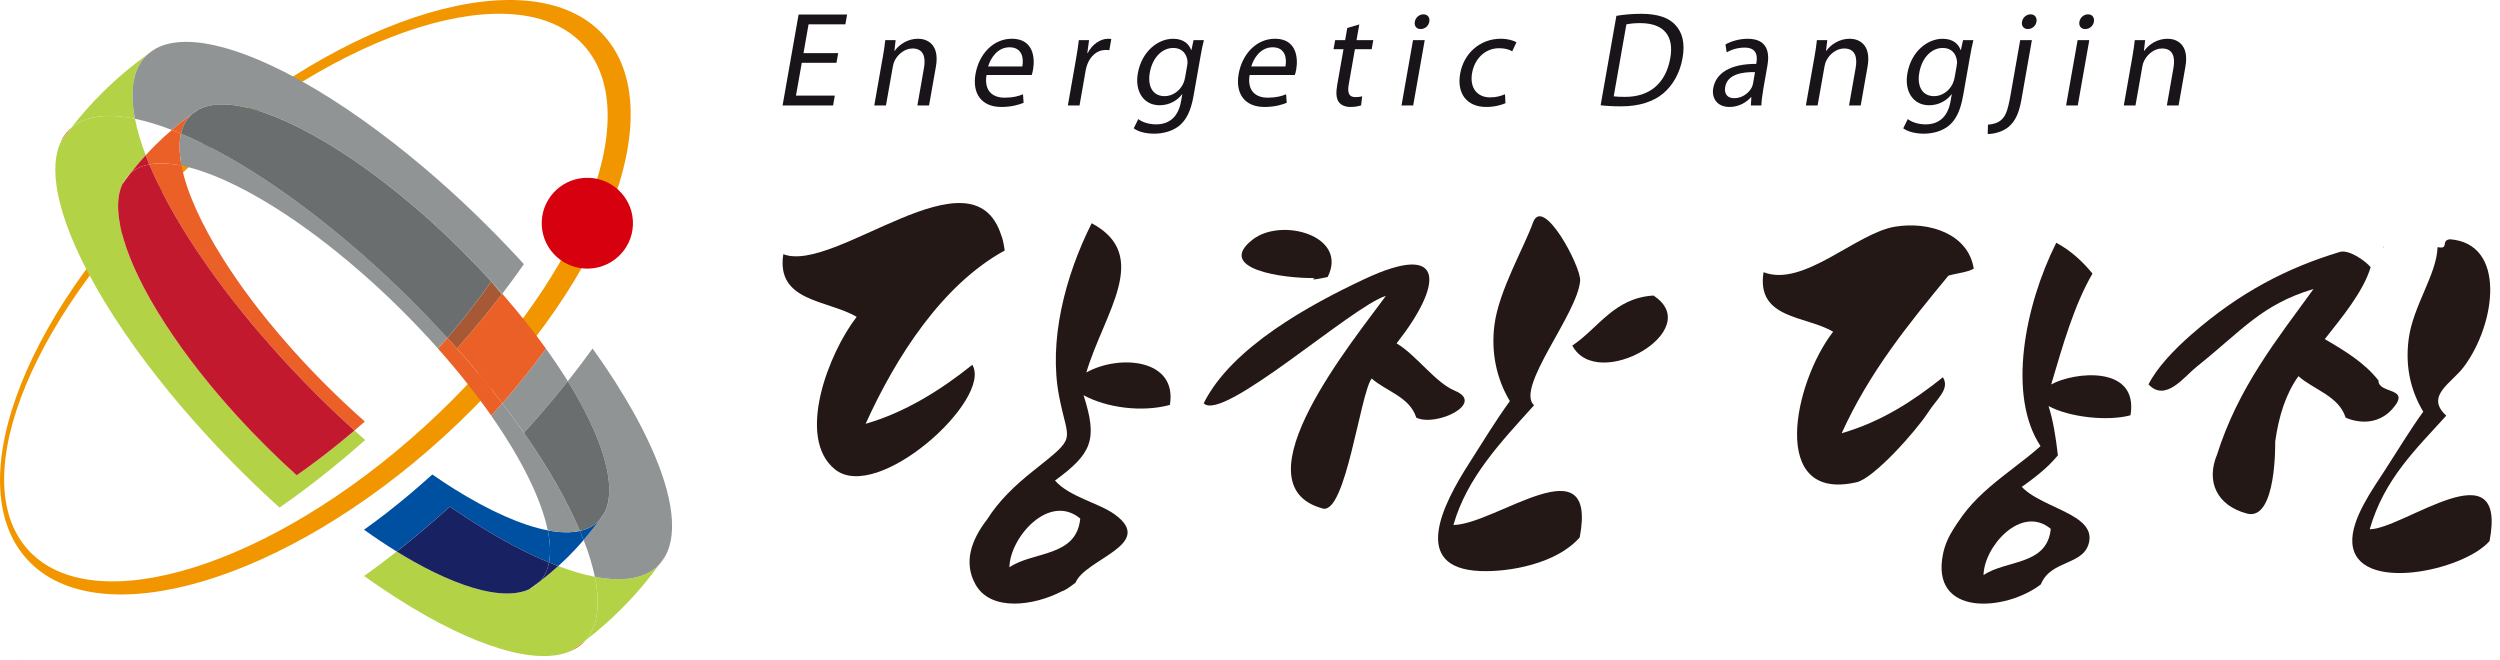 <svg width="159" height="42" viewBox="0 0 159 42" fill="none" xmlns="http://www.w3.org/2000/svg">
<path d="M28.211 27.782C18.095 36.998 6.242 40.493 1.738 35.59C-2.765 30.687 1.784 19.242 11.901 10.027C22.017 0.811 33.87 -2.684 38.373 2.218C42.878 7.121 38.328 18.567 28.211 27.782ZM37.099 2.853C32.933 -1.68 21.659 1.841 11.915 10.717C2.171 19.593 -2.352 30.463 1.812 34.997C5.977 39.531 17.253 36.011 26.996 27.133C36.74 18.257 41.263 7.387 37.099 2.852V2.853Z" fill="#F29600"/>
<path d="M8.582 7.555C8.24 5.784 8.45 4.388 9.305 3.538C9.338 3.506 9.373 3.474 9.406 3.442C8.386 4.172 7.415 4.991 6.498 5.903C5.784 6.614 5.125 7.362 4.523 8.137C5.41 7.362 6.818 7.194 8.583 7.555H8.582Z" fill="#B4D245"/>
<path d="M9.406 3.442C9.584 3.314 9.765 3.188 9.947 3.068C9.75 3.171 9.569 3.296 9.406 3.442Z" fill="#EA6026"/>
<path d="M42.337 35.322C42.213 35.504 42.089 35.684 41.959 35.862C42.107 35.698 42.232 35.521 42.337 35.322Z" fill="#EA6026"/>
<path d="M4.399 8.251C4.169 8.479 3.987 8.746 3.847 9.051C4.064 8.741 4.289 8.436 4.521 8.136C4.479 8.172 4.437 8.21 4.398 8.25L4.399 8.251Z" fill="#EA6026"/>
<path d="M11.51 8.496C11.313 8.414 11.119 8.336 10.928 8.263C10.572 8.567 10.225 8.885 9.887 9.223C9.673 9.434 9.467 9.653 9.268 9.872C9.341 10.066 9.416 10.259 9.499 10.456C10.08 10.348 10.771 10.378 11.547 10.536C11.397 9.759 11.381 9.072 11.511 8.496H11.51Z" fill="#EA6026"/>
<path d="M34.918 35.771C35.116 35.852 35.311 35.928 35.504 36.001C35.726 35.8 35.945 35.595 36.158 35.382C36.495 35.047 36.814 34.7 37.12 34.345C37.046 34.155 36.967 33.96 36.886 33.766C36.309 33.894 35.618 33.88 34.838 33.73C34.997 34.503 35.028 35.19 34.919 35.77L34.918 35.771Z" fill="#0050A2"/>
<path d="M29.063 22.165C28.862 21.939 28.657 21.712 28.451 21.487C28.256 21.713 28.058 21.944 27.855 22.17C29.137 23.613 30.276 25.051 31.245 26.44C31.486 26.178 31.718 25.914 31.947 25.652C31.067 24.502 30.105 23.333 29.063 22.165Z" fill="#EA6026"/>
<path d="M26.201 19.137C25.213 18.153 24.218 17.22 23.224 16.341C22.471 15.676 21.723 15.044 20.976 14.443C19.897 13.573 18.824 12.77 17.777 12.044C15.543 10.496 13.412 9.294 11.51 8.495C11.38 9.07 11.396 9.757 11.546 10.534C13.54 10.942 16.103 12.197 18.868 14.111C19.701 14.689 20.555 15.327 21.415 16.02C22.009 16.498 22.606 17.003 23.204 17.531C23.997 18.231 24.79 18.975 25.576 19.757C26.378 20.556 27.139 21.362 27.856 22.167C28.059 21.939 28.257 21.71 28.453 21.484C27.735 20.699 26.984 19.914 26.202 19.136L26.201 19.137Z" fill="#919495"/>
<path d="M36.885 33.767C36.082 31.872 34.877 29.751 33.321 27.526C32.889 26.908 32.431 26.282 31.947 25.652C31.718 25.914 31.486 26.178 31.245 26.44C33.169 29.194 34.428 31.745 34.837 33.731C35.618 33.881 36.308 33.895 36.885 33.767Z" fill="#919495"/>
<path d="M30.383 33.389C31.988 34.392 33.517 35.193 34.918 35.771C35.028 35.191 34.997 34.504 34.837 33.731C33.191 33.416 31.142 32.504 28.903 31.108C28.442 30.819 27.97 30.51 27.494 30.177C26.539 31.044 25.584 31.845 24.642 32.58C24.14 32.97 23.644 33.341 23.153 33.69C23.859 34.194 24.553 34.658 25.23 35.076C26.349 34.197 27.478 33.247 28.611 32.222C29.209 32.637 29.8 33.027 30.381 33.387L30.383 33.389Z" fill="#0050A2"/>
<path d="M9.496 10.456C10.077 11.852 10.883 13.375 11.887 14.972C12.252 15.552 12.642 16.141 13.058 16.736C13.787 17.784 14.592 18.853 15.469 19.934C16.069 20.675 16.704 21.419 17.367 22.165C18.251 23.156 19.188 24.15 20.177 25.135C20.963 25.916 21.754 26.665 22.543 27.381C22.762 27.192 22.983 27.002 23.203 26.808C22.394 26.094 21.582 25.336 20.779 24.535C19.99 23.752 19.246 22.961 18.541 22.17C18.012 21.577 17.507 20.984 17.029 20.395C16.331 19.535 15.687 18.682 15.108 17.85C14.777 17.375 14.466 16.905 14.176 16.444C12.774 14.216 11.861 12.175 11.543 10.536C10.766 10.377 10.076 10.348 9.495 10.456H9.496Z" fill="#EA6026"/>
<path d="M37.831 36.683C38.194 38.439 38.027 39.84 37.245 40.725C38.024 40.126 38.775 39.469 39.489 38.757C40.406 37.845 41.227 36.875 41.958 35.862C41.928 35.897 41.897 35.928 41.864 35.964C41.012 36.814 39.608 37.024 37.831 36.684V36.683Z" fill="#B4D245"/>
<path d="M31.947 25.652C32.431 26.282 32.889 26.908 33.321 27.526C34.321 26.429 35.253 25.332 36.113 24.245C35.693 23.569 35.229 22.875 34.721 22.17C33.904 23.308 32.973 24.477 31.946 25.652L31.947 25.652Z" fill="#919495"/>
<path d="M31.943 18.683C31.932 18.695 31.923 18.709 31.914 18.721C31.042 19.856 30.09 21.009 29.063 22.163C30.105 23.332 31.067 24.501 31.947 25.651C32.974 24.476 33.905 23.307 34.722 22.169C33.904 21.029 32.971 19.858 31.943 18.682V18.683Z" fill="#EA6026"/>
<path d="M12.202 7.261C12.331 7.146 12.475 7.047 12.632 6.963C14.59 5.931 18.631 7.428 23.153 10.648C23.644 10.997 24.14 11.369 24.641 11.758C25.584 12.493 26.54 13.294 27.494 14.158C28.128 14.731 28.762 15.334 29.39 15.96C30.034 16.603 30.655 17.251 31.245 17.9C31.485 18.161 31.716 18.42 31.943 18.682C32.427 18.049 32.888 17.421 33.321 16.801C32.58 15.987 31.801 15.173 30.991 14.366C30.201 13.58 29.407 12.824 28.611 12.104C27.411 11.017 26.21 10.011 25.026 9.09C24.399 8.6 23.774 8.135 23.157 7.695C17.479 3.65 12.406 1.772 9.947 3.068C9.765 3.188 9.585 3.314 9.406 3.442C9.373 3.473 9.337 3.505 9.305 3.538C8.45 4.388 8.24 5.784 8.582 7.555C9.307 7.703 10.093 7.943 10.926 8.263C11.341 7.91 11.765 7.573 12.202 7.262V7.261Z" fill="#919495"/>
<path d="M37.688 22.165C37.194 22.85 36.667 23.546 36.113 24.247C38.365 27.885 39.297 31.005 38.424 32.649C38.34 32.806 38.24 32.95 38.124 33.079C37.811 33.514 37.475 33.936 37.12 34.349C37.444 35.179 37.682 35.962 37.833 36.684C39.61 37.024 41.013 36.814 41.865 35.964C41.898 35.93 41.929 35.897 41.959 35.862C42.089 35.685 42.215 35.504 42.337 35.322C43.637 32.874 41.749 27.817 37.688 22.165Z" fill="#919495"/>
<path d="M12.202 7.261C11.765 7.572 11.341 7.908 10.926 8.262C11.119 8.336 11.312 8.414 11.509 8.495C11.614 8.03 11.816 7.638 12.12 7.336C12.146 7.31 12.175 7.285 12.202 7.26L12.202 7.261Z" fill="#EA6026"/>
<path d="M36.885 33.767C36.966 33.962 37.046 34.156 37.119 34.347C37.475 33.934 37.811 33.512 38.122 33.076C38.098 33.104 38.074 33.132 38.048 33.157C37.743 33.46 37.35 33.661 36.883 33.767L36.885 33.767Z" fill="#0050A2"/>
<path d="M12.202 7.261C12.343 7.159 12.487 7.06 12.632 6.963C12.476 7.047 12.331 7.146 12.202 7.261Z" fill="#808080"/>
<path d="M38.424 32.647C38.326 32.793 38.227 32.934 38.124 33.077C38.242 32.949 38.34 32.806 38.424 32.647Z" fill="#808080"/>
<path d="M31.245 17.901C30.43 19.069 29.492 20.274 28.451 21.487C28.657 21.712 28.862 21.939 29.063 22.165C30.091 21.01 31.042 19.856 31.914 18.722L31.244 17.901H31.245Z" fill="#A75835"/>
<path d="M29.39 15.961C28.762 15.335 28.128 14.733 27.494 14.159C26.539 13.295 25.584 12.494 24.641 11.76C24.14 11.371 23.644 10.999 23.153 10.649C18.631 7.429 14.591 5.933 12.632 6.965C12.487 7.061 12.345 7.16 12.202 7.262C12.175 7.286 12.147 7.311 12.12 7.339C11.816 7.641 11.615 8.033 11.509 8.497C13.411 9.297 15.541 10.497 17.776 12.047C18.823 12.772 19.894 13.576 20.975 14.445C21.722 15.046 22.47 15.678 23.222 16.343C24.217 17.222 25.213 18.155 26.2 19.14C26.981 19.918 27.732 20.703 28.45 21.488C29.491 20.276 30.428 19.07 31.244 17.903C30.654 17.254 30.033 16.605 29.388 15.962L29.39 15.961Z" fill="#6B6E6F"/>
<path d="M36.885 33.767C37.351 33.661 37.743 33.46 38.049 33.157C38.077 33.132 38.1 33.103 38.124 33.076C38.227 32.934 38.327 32.791 38.424 32.646C39.297 31.002 38.364 27.882 36.113 24.244C35.253 25.329 34.321 26.428 33.321 27.525C34.877 29.751 36.082 31.872 36.885 33.766L36.885 33.767Z" fill="#6B6E6F"/>
<path d="M31.943 18.683C31.714 18.421 31.485 18.162 31.245 17.901L31.915 18.722C31.923 18.71 31.934 18.697 31.944 18.685L31.943 18.683Z" fill="#808080"/>
<path d="M37.131 40.849C37.172 40.809 37.209 40.767 37.245 40.725C36.945 40.959 36.638 41.182 36.328 41.398C36.634 41.258 36.902 41.077 37.131 40.849Z" fill="#EA6026"/>
<path d="M37.831 36.683C37.113 36.545 36.332 36.314 35.502 36.002C35.134 36.335 34.757 36.654 34.37 36.95C34.341 36.985 34.312 37.016 34.278 37.048C34.096 37.23 33.884 37.375 33.64 37.485C32.997 37.776 32.15 37.821 31.151 37.642C29.783 37.398 28.127 36.734 26.313 35.717C25.958 35.517 25.595 35.302 25.228 35.076C25.16 35.128 25.093 35.182 25.025 35.236C24.397 35.727 23.774 36.193 23.156 36.633C24.522 37.608 25.857 38.463 27.126 39.176C29.406 40.455 31.485 41.288 33.202 41.595C34.456 41.817 35.518 41.763 36.327 41.396C36.636 41.18 36.943 40.958 37.244 40.724C38.025 39.84 38.191 38.438 37.83 36.681L37.831 36.683Z" fill="#B4D245"/>
<path d="M34.371 36.95C34.758 36.652 35.136 36.335 35.504 36.002C35.311 35.928 35.116 35.853 34.918 35.772C34.829 36.239 34.649 36.636 34.371 36.952V36.95Z" fill="#182263"/>
<path d="M34.28 37.048C34.313 37.016 34.342 36.983 34.371 36.95C34.131 37.136 33.886 37.314 33.642 37.485C33.885 37.375 34.098 37.23 34.28 37.048Z" fill="#B4D245"/>
<path d="M31.152 37.642C32.152 37.821 32.998 37.775 33.642 37.485C33.886 37.314 34.131 37.134 34.371 36.95C34.649 36.636 34.829 36.238 34.918 35.771C33.517 35.193 31.988 34.392 30.383 33.389C29.802 33.027 29.21 32.637 28.612 32.224C27.48 33.248 26.349 34.199 25.231 35.077C25.598 35.304 25.96 35.518 26.315 35.718C28.13 36.736 29.785 37.399 31.154 37.644L31.152 37.642Z" fill="#182263"/>
<path d="M18.868 30.228C18.215 29.637 17.566 29.023 16.918 28.38C16.29 27.753 15.688 27.121 15.111 26.493C14.241 25.542 13.436 24.589 12.698 23.652C12.307 23.154 11.937 22.66 11.583 22.171C10.803 21.088 10.122 20.032 9.551 19.024C8.53 17.218 7.863 15.57 7.618 14.207C7.439 13.212 7.483 12.37 7.776 11.728C7.887 11.487 8.033 11.273 8.215 11.093C8.246 11.06 8.279 11.03 8.313 11.001C8.614 10.615 8.933 10.24 9.268 9.874C8.954 9.049 8.723 8.271 8.584 7.556C6.819 7.195 5.412 7.363 4.524 8.139C4.29 8.439 4.067 8.743 3.85 9.053C3.482 9.858 3.425 10.915 3.651 12.165C3.959 13.876 4.795 15.945 6.079 18.214C6.795 19.479 7.653 20.805 8.631 22.166C9.074 22.779 9.539 23.401 10.032 24.025C10.957 25.206 11.971 26.399 13.061 27.591C13.784 28.384 14.542 29.177 15.333 29.963C16.143 30.77 16.961 31.543 17.778 32.282C18.826 31.558 19.897 30.756 20.977 29.884C21.724 29.283 22.473 28.65 23.225 27.987C22.998 27.787 22.772 27.584 22.546 27.379C22.167 27.701 21.791 28.016 21.416 28.317C20.556 29.01 19.703 29.648 18.869 30.226L18.868 30.228Z" fill="#B4D245"/>
<path d="M9.496 10.456C9.414 10.259 9.338 10.064 9.265 9.872C8.93 10.239 8.611 10.614 8.311 11C8.627 10.723 9.026 10.546 9.496 10.456Z" fill="#C2192E"/>
<path d="M7.775 11.727C7.948 11.481 8.126 11.238 8.312 10.999C8.277 11.029 8.244 11.058 8.214 11.09C8.031 11.27 7.885 11.486 7.775 11.726V11.727Z" fill="#B4D245"/>
<path d="M17.369 22.165C16.706 21.419 16.07 20.677 15.471 19.934C14.594 18.854 13.788 17.785 13.06 16.736C12.644 16.14 12.252 15.551 11.889 14.972C10.883 13.373 10.078 11.851 9.498 10.456C9.028 10.546 8.63 10.723 8.312 11C8.126 11.24 7.949 11.482 7.775 11.728C7.481 12.369 7.437 13.212 7.617 14.207C7.863 15.57 8.53 17.218 9.549 19.024C10.121 20.031 10.802 21.087 11.582 22.171C11.934 22.66 12.306 23.154 12.697 23.652C13.436 24.591 14.241 25.542 15.109 26.493C15.686 27.123 16.288 27.753 16.917 28.38C17.563 29.023 18.214 29.637 18.867 30.228C19.7 29.649 20.553 29.011 21.413 28.318C21.788 28.016 22.164 27.702 22.543 27.381C21.752 26.665 20.962 25.916 20.177 25.135C19.188 24.15 18.251 23.156 17.367 22.165L17.369 22.165Z" fill="#C2192E"/>
<path d="M1.238 41.965V42H1.257C1.246 41.965 1.259 41.985 1.238 41.965Z" fill="#191419"/>
<path d="M37.474 11.31C39.074 11.375 40.319 12.721 40.254 14.314C40.189 15.908 38.837 17.148 37.236 17.083C35.635 17.018 34.391 15.672 34.455 14.079C34.522 12.484 35.872 11.245 37.472 11.31H37.474Z" fill="#D7000F"/>
<path d="M53.199 3.995H50.993L50.624 6.081H53.094L52.985 6.709H49.772L50.791 0.923H53.877L53.766 1.548H51.425L51.102 3.378H53.309L53.199 3.997V3.995Z" fill="#191419"/>
<path d="M56.139 3.677C56.217 3.237 56.269 2.896 56.303 2.552H56.962L56.884 3.237H56.901C57.172 2.849 57.711 2.464 58.389 2.464C58.956 2.464 59.775 2.809 59.524 4.235L59.088 6.709H58.345L58.766 4.313C58.884 3.641 58.739 3.083 58.036 3.083C57.553 3.083 57.111 3.437 56.903 3.856C56.852 3.952 56.812 4.081 56.789 4.209L56.347 6.709H55.604L56.136 3.677H56.139Z" fill="#191419"/>
<path d="M62.743 4.769C62.579 5.791 63.139 6.212 63.891 6.212C64.424 6.212 64.771 6.117 65.062 5.997L65.102 6.538C64.82 6.658 64.335 6.803 63.685 6.803C62.426 6.803 61.821 5.953 62.044 4.698C62.268 3.443 63.165 2.464 64.356 2.464C65.704 2.464 65.839 3.649 65.704 4.416C65.676 4.572 65.647 4.681 65.618 4.769H62.743ZM65.019 4.228C65.112 3.755 65.041 3.007 64.203 3.007C63.443 3.007 62.996 3.702 62.845 4.228H65.019Z" fill="#191419"/>
<path d="M68.418 3.849C68.504 3.359 68.572 2.94 68.614 2.552H69.264L69.153 3.376H69.178C69.462 2.818 69.98 2.464 70.479 2.464C70.555 2.464 70.612 2.474 70.679 2.483L70.553 3.195C70.479 3.178 70.403 3.178 70.302 3.178C69.778 3.178 69.336 3.571 69.136 4.14C69.1 4.243 69.068 4.369 69.047 4.489L68.658 6.709H67.915L68.418 3.849Z" fill="#191419"/>
<path d="M75.909 6.098C75.741 7.062 75.444 7.635 74.989 8.008C74.517 8.376 73.919 8.502 73.404 8.502C72.888 8.502 72.393 8.382 72.105 8.161L72.395 7.574C72.633 7.755 73.029 7.909 73.536 7.909C74.296 7.909 74.926 7.507 75.113 6.45L75.193 5.997H75.176C74.888 6.382 74.385 6.694 73.751 6.694C72.736 6.694 72.163 5.816 72.366 4.664C72.614 3.256 73.658 2.466 74.606 2.466C75.315 2.466 75.631 2.837 75.757 3.182H75.774L75.909 2.554H76.568C76.49 2.847 76.421 3.188 76.334 3.689L75.909 6.1V6.098ZM75.501 4.19C75.526 4.062 75.536 3.95 75.52 3.856C75.463 3.411 75.17 3.049 74.623 3.049C73.911 3.049 73.296 3.66 73.126 4.624C72.983 5.437 73.277 6.115 74.073 6.115C74.538 6.115 75.004 5.822 75.242 5.344C75.305 5.214 75.347 5.066 75.37 4.938L75.501 4.19Z" fill="#191419"/>
<path d="M79.476 4.769C79.311 5.791 79.874 6.212 80.625 6.212C81.158 6.212 81.505 6.117 81.796 5.997L81.836 6.538C81.552 6.658 81.07 6.803 80.421 6.803C79.16 6.803 78.558 5.953 78.779 4.698C79.002 3.443 79.901 2.464 81.093 2.464C82.436 2.464 82.575 3.649 82.44 4.416C82.411 4.572 82.383 4.681 82.35 4.769H79.476ZM81.754 4.228C81.844 3.755 81.773 3.007 80.937 3.007C80.175 3.007 79.733 3.702 79.581 4.228H81.756H81.754Z" fill="#191419"/>
<path d="M86.451 1.554L86.276 2.552H87.342L87.239 3.127H86.173L85.78 5.369C85.689 5.885 85.78 6.176 86.194 6.176C86.397 6.176 86.519 6.159 86.634 6.125L86.567 6.7C86.413 6.755 86.177 6.803 85.889 6.803C85.544 6.803 85.285 6.683 85.142 6.483C84.98 6.252 84.96 5.885 85.047 5.395L85.447 3.127H84.813L84.916 2.552H85.55L85.687 1.78L86.453 1.554H86.451Z" fill="#191419"/>
<path d="M89.136 6.709L89.868 2.552H90.612L89.879 6.709H89.134H89.136ZM90.902 1.384C90.856 1.641 90.643 1.847 90.348 1.847C90.077 1.847 89.936 1.641 89.982 1.384C90.026 1.125 90.252 0.912 90.529 0.912C90.807 0.912 90.951 1.119 90.902 1.384Z" fill="#191419"/>
<path d="M95.747 6.563C95.536 6.66 95.079 6.803 94.528 6.803C93.294 6.803 92.641 5.953 92.867 4.681C93.092 3.403 94.117 2.464 95.454 2.464C95.894 2.464 96.265 2.578 96.448 2.689L96.176 3.264C96.016 3.167 95.755 3.066 95.349 3.066C94.41 3.066 93.776 3.782 93.625 4.639C93.456 5.599 93.957 6.193 94.772 6.193C95.193 6.193 95.49 6.09 95.719 5.995L95.747 6.561V6.563Z" fill="#191419"/>
<path d="M102.798 1.007C103.259 0.929 103.802 0.878 104.384 0.878C105.441 0.878 106.148 1.133 106.567 1.601C106.999 2.072 107.175 2.742 107.013 3.679C106.847 4.624 106.415 5.397 105.796 5.93C105.163 6.469 104.228 6.763 103.122 6.763C102.59 6.763 102.162 6.738 101.8 6.696L102.802 1.009L102.798 1.007ZM102.63 6.127C102.811 6.153 103.082 6.161 103.369 6.161C104.948 6.161 105.952 5.266 106.228 3.704C106.479 2.338 105.872 1.47 104.316 1.47C103.935 1.47 103.64 1.506 103.438 1.55L102.632 6.127H102.63Z" fill="#191419"/>
<path d="M112.14 5.711C112.077 6.071 112.031 6.424 112.024 6.709H111.355L111.386 6.182H111.361C111.077 6.511 110.584 6.803 110.003 6.803C109.174 6.803 108.856 6.212 108.961 5.609C109.138 4.605 110.115 4.056 111.694 4.064L111.709 3.978C111.767 3.641 111.784 3.016 110.946 3.028C110.557 3.028 110.14 3.136 109.818 3.333L109.738 2.828C110.115 2.613 110.637 2.466 111.153 2.466C112.403 2.466 112.555 3.336 112.41 4.159L112.136 5.713L112.14 5.711ZM111.618 4.586C110.812 4.572 109.864 4.717 109.723 5.523C109.635 6.022 109.919 6.245 110.287 6.245C110.831 6.245 111.237 5.902 111.418 5.548C111.458 5.462 111.481 5.378 111.494 5.308L111.618 4.586Z" fill="#191419"/>
<path d="M115.391 3.677C115.469 3.237 115.519 2.896 115.555 2.552H116.214L116.136 3.237H116.153C116.423 2.849 116.966 2.464 117.644 2.464C118.208 2.464 119.029 2.809 118.777 4.235L118.341 6.709H117.598L118.021 4.313C118.139 3.641 117.989 3.083 117.288 3.083C116.806 3.083 116.364 3.437 116.153 3.856C116.103 3.952 116.065 4.081 116.042 4.209L115.599 6.709H114.854L115.389 3.677H115.391Z" fill="#191419"/>
<path d="M124.849 6.098C124.68 7.062 124.384 7.635 123.931 8.008C123.459 8.376 122.861 8.502 122.345 8.502C121.857 8.502 121.337 8.382 121.046 8.161L121.335 7.574C121.575 7.755 121.969 7.909 122.476 7.909C123.238 7.909 123.866 7.507 124.053 6.45L124.133 5.997H124.116C123.83 6.382 123.324 6.694 122.693 6.694C121.68 6.694 121.105 5.816 121.31 4.664C121.556 3.256 122.6 2.466 123.546 2.466C124.255 2.466 124.571 2.837 124.695 3.182H124.712L124.849 2.554H125.508C125.432 2.847 125.363 3.188 125.276 3.689L124.851 6.1L124.849 6.098ZM124.442 4.19C124.466 4.062 124.478 3.95 124.459 3.856C124.402 3.411 124.112 3.049 123.562 3.049C122.853 3.049 122.234 3.66 122.067 4.624C121.922 5.437 122.217 6.115 123.013 6.115C123.478 6.115 123.941 5.822 124.181 5.344C124.245 5.214 124.287 5.066 124.312 4.938L124.445 4.19H124.442Z" fill="#191419"/>
<path d="M126.438 7.928C126.79 7.902 127.093 7.808 127.308 7.601C127.552 7.37 127.695 7.043 127.87 6.047L128.485 2.554H129.228L128.561 6.342C128.418 7.146 128.199 7.673 127.769 8.05C127.378 8.387 126.815 8.523 126.417 8.523L126.436 7.932L126.438 7.928ZM129.519 1.384C129.475 1.632 129.268 1.847 128.963 1.847C128.696 1.847 128.552 1.632 128.599 1.384C128.643 1.125 128.866 0.912 129.146 0.912C129.426 0.912 129.565 1.125 129.521 1.384H129.519Z" fill="#191419"/>
<path d="M131.403 6.709L132.136 2.552H132.879L132.146 6.709H131.403ZM133.172 1.384C133.126 1.641 132.911 1.847 132.616 1.847C132.346 1.847 132.203 1.641 132.25 1.384C132.296 1.125 132.519 0.912 132.799 0.912C133.079 0.912 133.216 1.119 133.172 1.384Z" fill="#191419"/>
<path d="M135.608 3.677C135.684 3.237 135.736 2.896 135.772 2.552H136.431L136.353 3.237H136.37C136.642 2.849 137.183 2.464 137.859 2.464C138.425 2.464 139.244 2.809 138.993 4.235L138.558 6.709H137.812L138.233 4.313C138.351 3.641 138.206 3.083 137.505 3.083C137.025 3.083 136.583 3.437 136.372 3.856C136.322 3.952 136.28 4.081 136.258 4.209L135.816 6.709H135.073L135.608 3.677Z" fill="#191419"/>
<path d="M151.581 15.685V15.737H151.608C151.593 15.685 151.612 15.714 151.581 15.685Z" fill="#191419"/>
<path d="M83.635 17.684C83.392 17.778 83.418 17.841 84.439 17.619C85.774 14.985 81.49 13.804 79.661 15.242C77.287 17.105 81.584 17.716 83.635 17.684Z" fill="#231815"/>
<path fill-rule="evenodd" clip-rule="evenodd" d="M129.8 37.164C127.569 38.887 122.733 39.255 123.581 35.205C124.048 32.967 126.468 31.259 128.117 30.118C128.55 32.227 133.235 32.37 132.877 34.42C132.603 35.993 130.438 35.564 129.8 37.164ZM126.154 36.576C127.581 35.597 130.201 35.984 130.429 33.635C128.543 32.066 126.173 34.784 126.154 36.576Z" fill="#231815"/>
<path fill-rule="evenodd" clip-rule="evenodd" d="M123.97 34.251C125.195 31.483 127.723 30.198 129.779 28.373C127.655 25.174 128.765 19.457 130.778 15.44C131.716 15.941 132.446 16.629 133.082 17.398C131.912 19.414 131.197 21.95 130.455 24.453C131.901 23.642 136.038 23.196 135.499 26.412C134.046 26.807 131.605 26.538 130.287 25.825C130.591 26.774 130.755 27.849 130.882 28.96C129.334 30.844 126.91 31.724 125.41 33.663L123.968 34.25L123.97 34.251Z" fill="#231815"/>
<path fill-rule="evenodd" clip-rule="evenodd" d="M125.53 17.089C125.079 17.335 124.446 17.374 123.918 17.533C121.402 20.585 118.898 23.649 117.13 27.554C119.67 26.818 121.697 25.49 123.571 23.991C124.025 24.754 123.202 25.333 122.633 26.219C121.853 27.424 119.184 30.418 118.082 30.67C112.473 31.963 114.084 24.323 116.587 21.098C114.857 20.065 111.686 20.313 112.161 17.311C114.692 18.304 118.051 14.823 120.521 14.417C122.702 14.058 125.19 14.877 125.53 17.089Z" fill="#231815"/>
<path fill-rule="evenodd" clip-rule="evenodd" d="M155.582 26.434C153.691 28.536 151.633 30.45 150.714 33.663C152.883 33.633 159.486 28.332 158.337 34.408C156.687 36.319 149.828 37.774 149.609 34.533C149.509 33.029 150.917 31.09 151.669 29.922C152.598 28.477 153.384 27.189 154.119 26.184C153.358 24.906 152.954 23.396 153.19 21.571C153.469 19.443 154.974 17.466 155.029 15.716C155.809 15.879 155.192 15.27 155.835 15.218C159.421 15.511 158.741 20.587 156.709 23.318C155.922 24.375 154.211 25.181 155.58 26.432L155.582 26.434Z" fill="#231815"/>
<path fill-rule="evenodd" clip-rule="evenodd" d="M149.183 26.562C148.746 25.181 147.182 24.806 146.182 23.925C145.41 24.993 144.935 26.401 144.703 28.085C144.703 28.085 144.807 33.177 142.897 32.661C140.984 32.144 140.294 30.625 141.002 28.918C142.361 24.622 144.821 21.582 147.141 18.379C143.815 19.377 142.607 21.012 139.691 23.337C138.935 23.938 137.723 25.608 136.646 24.446C137.172 23.394 138.269 22.236 139.393 21.257C142.453 18.585 145.48 17.028 148.815 16.023C149.363 15.856 150.386 16.54 150.773 16.992C150.313 18.547 148.932 20.203 147.857 21.566C149.14 22.316 150.405 23.084 151.272 24.201C151.251 25.083 153.41 24.596 152.16 26.003C150.91 27.412 149.185 26.561 149.185 26.561L149.183 26.562Z" fill="#231815"/>
<path d="M92.437 33.39C93.309 30.349 95.455 28.123 97.565 25.776C96.355 24.669 100.337 19.964 100.497 17.855C100.563 16.964 98.132 12.384 97.497 14.16C96.925 15.758 95.332 18.476 95.048 20.655C94.821 22.415 95.176 24.089 96.027 25.512C95.098 26.783 94.293 28.134 93.446 29.451C91.733 32.113 89.713 36.121 94.112 36.317C96.019 36.401 99.034 35.836 100.471 34.175C101.629 28.052 95.127 33.356 92.438 33.389L92.437 33.39Z" fill="#231815"/>
<path d="M92.529 24.849C91.285 24.34 90.072 22.57 88.822 21.839C91.764 18.101 92.026 15.28 86.757 17.759C83.343 19.363 78.336 22.073 76.556 25.646C77.731 26.913 86.005 19.46 88.142 18.818C86.211 21.488 78.491 30.814 84.125 32.342C85.587 32.738 86.499 25.09 87.236 24.071C88.17 24.894 89.656 25.236 90.077 26.564C91.338 27.165 94.489 25.653 92.527 24.851L92.529 24.849Z" fill="#231815"/>
<path d="M105.157 18.796C102.648 18.955 101.67 20.861 99.999 21.978C101.587 24.986 108.543 20.986 105.157 18.796Z" fill="#231815"/>
<path d="M62.738 32.932C62.761 32.878 62.778 32.842 62.792 32.809C62.776 32.842 62.759 32.885 62.738 32.932Z" fill="#231815"/>
<path d="M62.738 32.932C62.702 33.014 62.658 33.113 62.612 33.215C62.664 33.099 62.707 33.002 62.738 32.932Z" fill="#231815"/>
<path d="M69.091 23.691C70.214 19.905 73.27 16.25 69.43 14.197C67.723 17.599 66.675 21.705 67.364 25.227C67.955 28.262 68.576 27.661 65.661 29.991C64.555 30.871 63.529 31.849 62.788 33.024C61.781 34.323 61.251 35.777 62.05 37.185C63.016 38.892 65.724 38.552 67.554 37.597C67.66 37.583 67.913 37.439 68.404 37.06C69.005 35.548 73.539 34.626 70.894 32.715C69.881 31.981 68.002 31.604 67.098 30.562C69.465 28.828 69.819 27.958 68.914 25.136C70.394 25.938 72.629 26.236 74.404 25.753C74.897 22.808 71.174 22.524 69.091 23.689V23.691ZM62.263 34C62.268 33.988 62.28 33.962 62.296 33.927C62.286 33.951 62.275 33.974 62.263 34ZM68.704 32.981C68.465 35.453 65.703 35.047 64.2 36.08C64.222 34.192 66.719 31.326 68.704 32.981Z" fill="#231815"/>
<path d="M62.263 34C62.268 33.988 62.28 33.962 62.296 33.927C62.286 33.951 62.275 33.975 62.263 34Z" fill="#231815"/>
<path d="M61.84 23.201C59.78 24.849 57.54 26.233 55.054 26.955C56.989 22.681 59.933 18.103 63.901 15.931C63.815 15.372 63.744 15.1 63.69 14.997C61.883 9.211 53.081 17.445 49.819 16.165C49.338 19.212 52.665 19.068 54.484 20.153C52.69 22.464 50.619 27.838 53.1 29.849C55.805 32.041 63.147 25.399 61.84 23.201Z" fill="#231815"/>
</svg>
